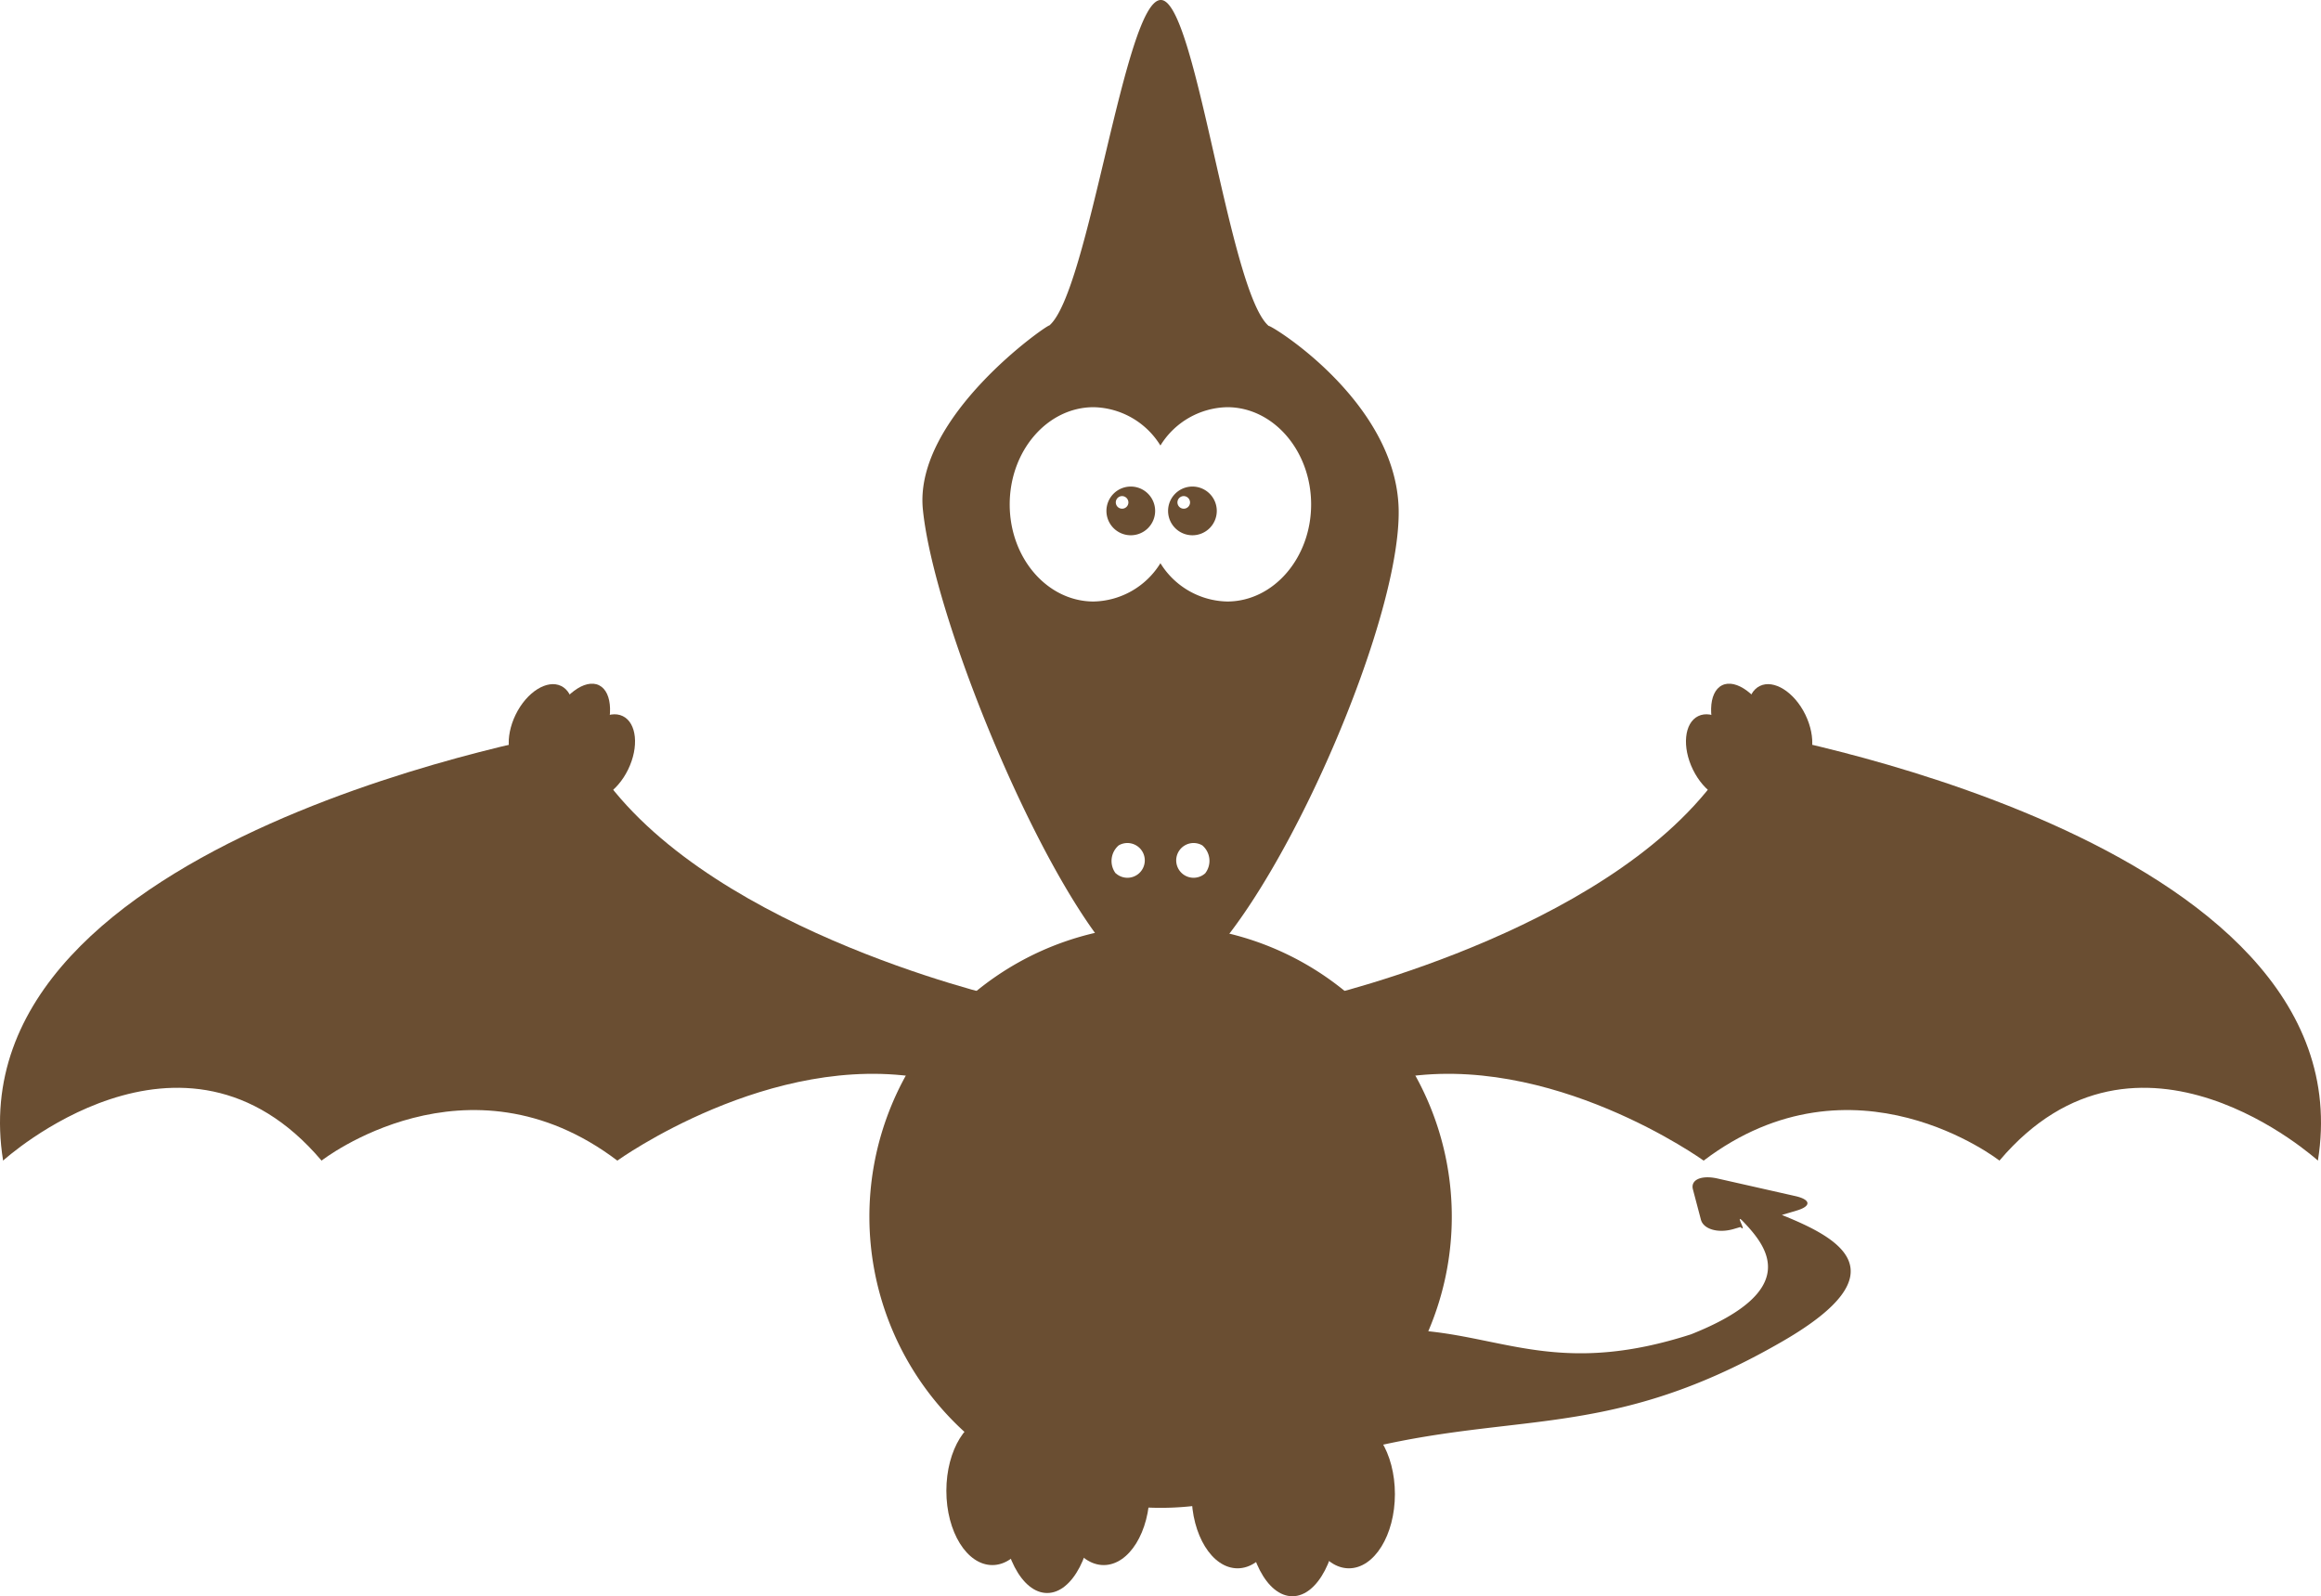 <svg xmlns="http://www.w3.org/2000/svg" width="136.294" height="93.73" viewBox="0 0 136.294 93.73">
  <g id="Ebene_x0020_1" transform="translate(0.002)">
    <g id="_2342370186000">
      <path id="path3155" d="M68.16,0c-2.11,0-4.22,17.12-6.54,19.11-.1-.07-7.96,5.37-7.43,10.79C54.94,37.57,63.77,58,68.16,58c4.56,0,14.13-20.39,13.97-28.1-.14-6.33-7.54-10.85-7.63-10.76C72.16,17.14,70.23,0,68.17,0h0Zm2.61,51.28a1.02,1.02,0,1,1-.17-1.64,1.194,1.194,0,0,1,.17,1.64Zm-5.25,0a1.02,1.02,0,1,0,.17-1.64,1.209,1.209,0,0,0-.18,1.64h0Zm-1.3-27.37c-2.72,0-4.93,2.56-4.93,5.71s2.21,5.7,4.93,5.7a4.719,4.719,0,0,0,3.92-2.25,4.719,4.719,0,0,0,3.92,2.25c2.72,0,4.93-2.56,4.93-5.7s-2.21-5.71-4.93-5.71a4.719,4.719,0,0,0-3.92,2.25,4.719,4.719,0,0,0-3.92-2.25ZM67.83,30a1.43,1.43,0,1,1-1.43-1.43A1.43,1.43,0,0,1,67.83,30Zm-1.57-.5a.37.37,0,1,1-.37-.37A.376.376,0,0,1,66.26,29.5Zm5.19.5a1.43,1.43,0,1,1-1.43-1.43A1.43,1.43,0,0,1,71.45,30Zm-1.57-.5a.37.37,0,1,1-.37-.37A.376.376,0,0,1,69.88,29.5Z" fill="#6a4e32" fill-rule="evenodd"/>
      <g id="Gruppe_15" data-name="Gruppe 15">
        <path id="path239" d="M104.64,71.34l.84-.25c.9-.26.87-.65-.07-.86l-4.56-1.03c-.94-.21-1.59.07-1.44.64l.47,1.78c.15.56,1.01.81,1.91.55l.41-.12c.46.42-.43-.95.19-.29,1.4,1.47,3.4,4.01-3.09,6.59-7.32,2.36-10.71.31-15.43-.18a17.1,17.1,0,1,0-6.53,7.69c10.88-3.41,16.38-.75,27.37-7.12,7-4.06,3.27-6.05-.08-7.4h0Z" fill="#6a4e32" fill-rule="evenodd"/>
        <g id="Gruppe_13" data-name="Gruppe 13">
          <path id="path251" d="M82.01,63.32c9.04-1.64,18.03,4.83,18.03,4.83,8.82-6.68,17.37,0,17.37,0,8.15-9.62,18.7,0,18.7,0,3.07-19.1-33.67-25.25-33.67-25.25C97.92,53.16,80.45,57.85,77.49,58.57l4.52,4.74Zm0,0Z" fill="#6a4e32" fill-rule="evenodd"/>
        </g>
        <path id="path3224_3_" d="M99.41,45.19c-.65-1.33-.51-2.74.31-3.14s2.02.35,2.67,1.68.51,2.74-.31,3.14S100.06,46.52,99.41,45.19Z" fill="#6a4e32" fill-rule="evenodd"/>
        <path id="path3220_2_" d="M103.03,43.42c-.65-1.33-.51-2.74.31-3.14s2.02.35,2.67,1.68.51,2.74-.31,3.14S103.68,44.75,103.03,43.42Z" fill="#6a4e32" fill-rule="evenodd"/>
        <path id="path3222_3_" d="M101.03,43.84c-.77-1.58-.73-3.19.09-3.6s2.12.55,2.89,2.14.73,3.19-.09,3.6-2.12-.55-2.89-2.14Z" fill="#6a4e32" fill-rule="evenodd"/>
        <g id="Gruppe_14" data-name="Gruppe 14">
          <path id="path285" d="M54.28,63.32c-9.04-1.64-18.03,4.83-18.03,4.83-8.82-6.68-17.37,0-17.37,0-8.15-9.62-18.7,0-18.7,0C-2.89,49.05,33.85,42.9,33.85,42.9,38.37,53.16,55.84,57.85,58.8,58.57l-4.52,4.74Zm0,0Z" fill="#6a4e32" fill-rule="evenodd"/>
        </g>
        <path id="path3224_1_" d="M36.88,45.19c.65-1.33.51-2.74-.31-3.14s-2.02.35-2.67,1.68-.51,2.74.31,3.14,2.02-.35,2.67-1.68Z" fill="#6a4e32" fill-rule="evenodd"/>
        <path id="path3220_1_" d="M33.26,43.42c.65-1.33.51-2.74-.31-3.14s-2.02.35-2.67,1.68-.51,2.74.31,3.14,2.02-.35,2.67-1.68Z" fill="#6a4e32" fill-rule="evenodd"/>
        <path id="path3222_1_" d="M35.27,43.84c.77-1.58.73-3.19-.09-3.6s-2.12.55-2.89,2.14-.73,3.19.09,3.6,2.12-.55,2.89-2.14Z" fill="#6a4e32" fill-rule="evenodd"/>
        <path id="path3224_4_" d="M81.91,87.73c0,2.41-1.21,4.36-2.7,4.36s-2.7-1.95-2.7-4.36,1.21-4.36,2.7-4.36S81.91,85.32,81.91,87.73Z" fill="#6a4e32" fill-rule="evenodd"/>
        <path id="path3220_4_" d="M75.37,87.73c0,2.41-1.21,4.36-2.7,4.36s-2.7-1.95-2.7-4.36,1.21-4.36,2.7-4.36S75.37,85.32,75.37,87.73Z" fill="#6a4e32" fill-rule="evenodd"/>
        <path id="path3222_4_" d="M78.59,88.55c0,2.86-1.21,5.18-2.7,5.18s-2.7-2.32-2.7-5.18,1.21-5.18,2.7-5.18S78.59,85.69,78.59,88.55Z" fill="#6a4e32" fill-rule="evenodd"/>
        <path id="path3224_2_" d="M67.51,87.54c0,2.41-1.21,4.36-2.7,4.36s-2.7-1.95-2.7-4.36,1.21-4.36,2.7-4.36S67.51,85.13,67.51,87.54Z" fill="#6a4e32" fill-rule="evenodd"/>
        <path id="path3220_3_" d="M60.97,87.54c0,2.41-1.21,4.36-2.7,4.36s-2.7-1.95-2.7-4.36,1.21-4.36,2.7-4.36S60.97,85.13,60.97,87.54Z" fill="#6a4e32" fill-rule="evenodd"/>
        <path id="path3222_2_" d="M64.19,88.36c0,2.86-1.21,5.18-2.7,5.18s-2.7-2.32-2.7-5.18,1.21-5.18,2.7-5.18S64.19,85.5,64.19,88.36Z" fill="#6a4e32" fill-rule="evenodd"/>
      </g>
    </g>
  </g>
</svg>
